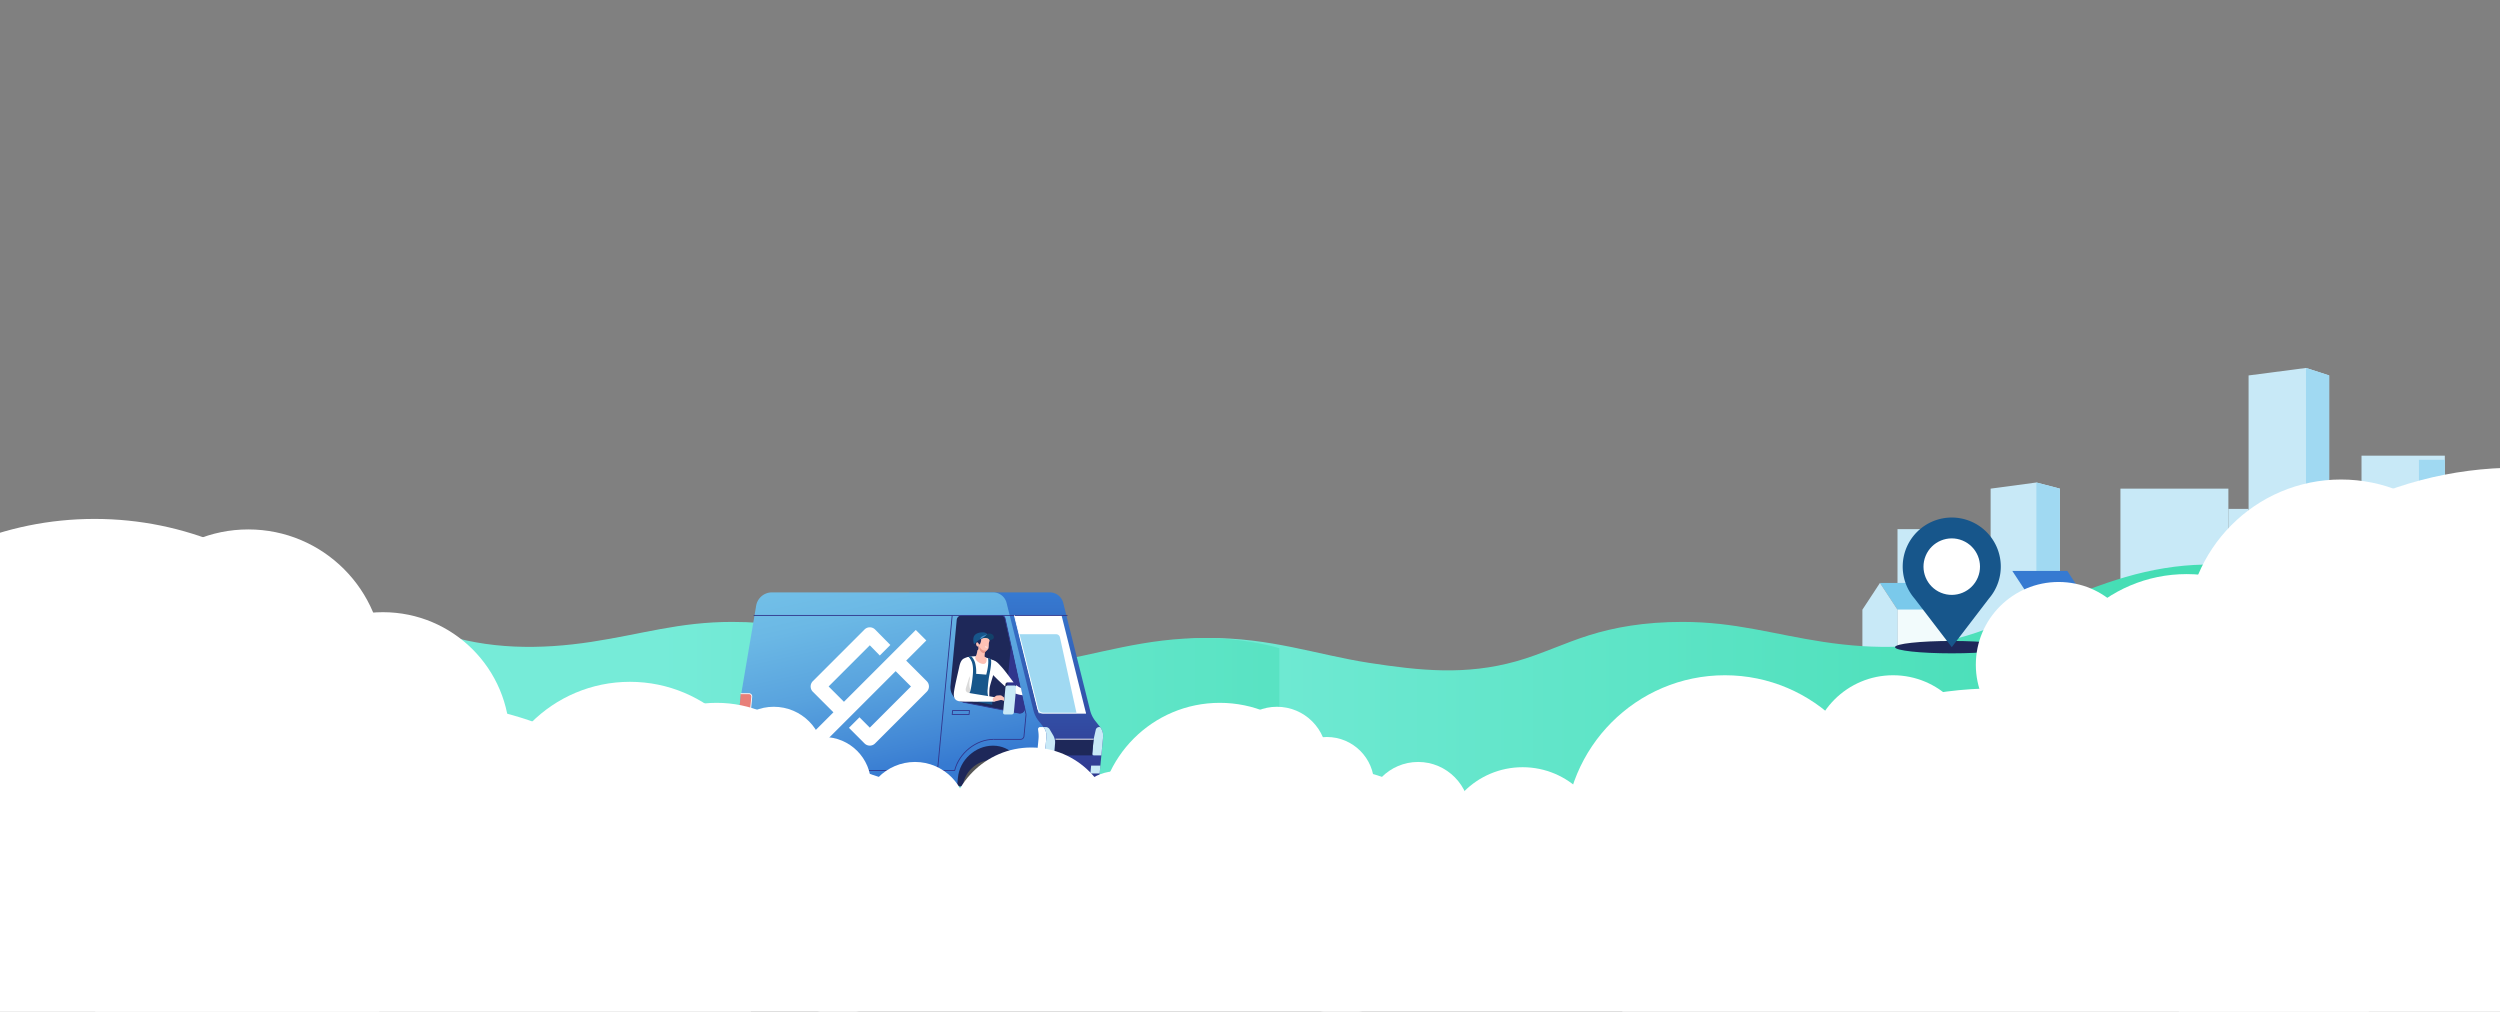 <svg xmlns="http://www.w3.org/2000/svg" xmlns:xlink="http://www.w3.org/1999/xlink" width="1903" height="770" viewBox="0 0 1903 770">
  <rect x="0" y="0" width="1903" height="770" fill="#808080" stroke="none"/>
  <defs>
    <clipPath id="clip-path">
      <rect id="Rectangle_523" data-name="Rectangle 523" width="1903" height="770" transform="translate(0 231)" fill="#fff"/>
    </clipPath>
    <clipPath id="clip-path-2">
      <rect id="Rectangle_339" data-name="Rectangle 339" width="2122" height="505" transform="translate(-0.276 1585.33)" fill="#fff"/>
    </clipPath>
    <clipPath id="clip-path-3">
      <rect id="Rectangle_297" data-name="Rectangle 297" width="1718.4" height="575.896" fill="none"/>
    </clipPath>
    <linearGradient id="linear-gradient" x1="0.909" y1="0.5" x2="-0.016" y2="0.5" gradientUnits="objectBoundingBox">
      <stop offset="0" stop-color="#26d59e"/>
      <stop offset="1" stop-color="#76ebd8"/>
    </linearGradient>
    <linearGradient id="linear-gradient-2" x1="1.585" y1="0.5" x2="0.661" y2="0.5" xlink:href="#linear-gradient"/>
    <linearGradient id="linear-gradient-3" x1="-1.07" y1="1" x2="-1.07" gradientUnits="objectBoundingBox">
      <stop offset="0" stop-color="#30358c"/>
      <stop offset="1" stop-color="#367ad1"/>
    </linearGradient>
    <linearGradient id="linear-gradient-4" x1="-0.872" y1="-0.125" x2="-0.374" y2="1.265" gradientUnits="objectBoundingBox">
      <stop offset="0" stop-color="#7ac9eb"/>
      <stop offset="0.22" stop-color="#76c4e9"/>
      <stop offset="0.448" stop-color="#6bb8e5"/>
      <stop offset="0.68" stop-color="#59a3de"/>
      <stop offset="0.913" stop-color="#4186d5"/>
      <stop offset="1" stop-color="#367ad1"/>
    </linearGradient>
    <linearGradient id="linear-gradient-5" x1="-15.472" y1="2.287" x2="-18.074" y2="-0.019" gradientUnits="objectBoundingBox">
      <stop offset="0" stop-color="#30358c"/>
      <stop offset="0.021" stop-color="#30378e"/>
      <stop offset="0.271" stop-color="#3254ab"/>
      <stop offset="0.52" stop-color="#3469c0"/>
      <stop offset="0.764" stop-color="#3575cc"/>
      <stop offset="1" stop-color="#367ad1"/>
    </linearGradient>
    <clipPath id="clip-path-4">
      <rect id="Rectangle_251" data-name="Rectangle 251" width="1920" height="818" transform="translate(0 754)" fill="#fff" stroke="#707070" stroke-width="1"/>
    </clipPath>
  </defs>
  <g id="Mask_Group_21" data-name="Mask Group 21" transform="translate(0 -231)" clip-path="url(#clip-path)">
    <g id="Group_5345" data-name="Group 5345" transform="translate(0 -86)">
      <g id="Mask_Group_20" data-name="Mask Group 20" transform="translate(-260.724 -1135.33)" clip-path="url(#clip-path-2)">
        <g id="Group_930" data-name="Group 930" transform="translate(555.541 1600.821)">
          <g id="Group_972" data-name="Group 972" transform="translate(0 0)" clip-path="url(#clip-path-3)">
            <g id="Group_971" data-name="Group 971" transform="translate(-718.734 131.589)">
              <rect id="Rectangle_270" data-name="Rectangle 270" width="43.474" height="127.131" transform="translate(2495.584 64.713)" fill="#c8e9f7"/>
              <rect id="Rectangle_271" data-name="Rectangle 271" width="34.974" height="111.718" transform="translate(2460.611 80.126)" fill="#c8e9f7"/>
              <rect id="Rectangle_272" data-name="Rectangle 272" width="65.718" height="167.665" transform="translate(2394.892 24.179)" fill="#c8e9f7"/>
              <path id="Path_5712" data-name="Path 5712" d="M1439.6,518.753l-14.065,23.957v60.344h28.131V542.71Z" transform="translate(982.534 -422.138)" fill="#f2fbfc"/>
              <path id="Path_5713" data-name="Path 5713" d="M1499.907,542.71h-46.386l-14.065-23.957h46.385Z" transform="translate(982.681 -422.138)" fill="#367ad1"/>
              <rect id="Rectangle_273" data-name="Rectangle 273" width="40.551" height="116.203" transform="translate(2341.162 64.713)" fill="#f2fbfc"/>
              <rect id="Rectangle_274" data-name="Rectangle 274" width="26.358" height="116.203" transform="translate(2381.713 64.713)" fill="#c8e9f7"/>
              <rect id="Rectangle_275" data-name="Rectangle 275" width="21.996" height="52.771" transform="translate(2438.615 27.355)" fill="#a0d9f2"/>
              <path id="Path_5714" data-name="Path 5714" d="M962.293,514.109v52.481H948.721V544.936H891.409V656.654h123.6V514.109l-17.888-4.686Z" transform="translate(976.888 -422.237)" fill="#c8e9f7"/>
              <path id="Path_5715" data-name="Path 5715" d="M1013.9,656.654H996.016V509.424l17.888,4.686Z" transform="translate(977.994 -422.237)" fill="#a0d9f2"/>
              <rect id="Rectangle_276" data-name="Rectangle 276" width="12.672" height="21.655" transform="translate(1912.937 122.699)" fill="#a0d9f2"/>
              <path id="Path_5716" data-name="Path 5716" d="M1032.43,595.375H990.568l-12.694-19.339h41.863Z" transform="translate(977.802 -421.533)" fill="#367ad1"/>
              <path id="Path_5717" data-name="Path 5717" d="M935.615,605.458H891.549L878.187,585.1h44.066Z" transform="translate(976.748 -421.437)" fill="#7ac9eb"/>
              <rect id="Rectangle_277" data-name="Rectangle 277" width="44.066" height="37.96" transform="translate(1868.297 184.021)" fill="#f2fbfc"/>
              <path id="Path_5718" data-name="Path 5718" d="M878.326,585.1l-13.362,20.357v37.96h26.725v-37.96Z" transform="translate(976.608 -421.437)" fill="#c8e9f7"/>
              <rect id="Rectangle_278" data-name="Rectangle 278" width="41.863" height="48.138" transform="translate(1968.37 173.842)" fill="#f2fbfc"/>
              <path id="Path_5719" data-name="Path 5719" d="M1681.527,469.684v52.481h-13.572V500.51h-57.312V612.228h123.6V469.684L1716.356,465Z" transform="translate(984.491 -422.707)" fill="#c8e9f7"/>
              <path id="Path_5720" data-name="Path 5720" d="M1733.138,612.228H1715.25V465l17.888,4.686Z" transform="translate(985.596 -422.707)" fill="#a0d9f2"/>
              <rect id="Rectangle_279" data-name="Rectangle 279" width="12.672" height="21.655" transform="translate(2639.773 77.804)" fill="#a0d9f2"/>
              <path id="Path_5721" data-name="Path 5721" d="M1751.664,550.95H1709.8l-12.694-19.339h41.863Z" transform="translate(985.405 -422.002)" fill="#367ad1"/>
              <path id="Path_5722" data-name="Path 5722" d="M1654.849,561.032h-44.065l-13.362-20.357h44.066Z" transform="translate(984.351 -421.907)" fill="#7ac9eb"/>
              <rect id="Rectangle_280" data-name="Rectangle 280" width="44.066" height="37.96" transform="translate(2595.134 139.126)" fill="#f2fbfc"/>
              <path id="Path_5723" data-name="Path 5723" d="M1597.56,540.676,1584.2,561.032v37.96h26.725v-37.96Z" transform="translate(984.211 -421.907)" fill="#c8e9f7"/>
              <rect id="Rectangle_281" data-name="Rectangle 281" width="41.863" height="48.138" transform="translate(2695.206 128.947)" fill="#f2fbfc"/>
              <rect id="Rectangle_282" data-name="Rectangle 282" width="43.474" height="127.131" transform="translate(2322.196 107.286)" fill="#c8e9f7"/>
              <rect id="Rectangle_283" data-name="Rectangle 283" width="34.974" height="111.718" transform="translate(2287.223 122.699)" fill="#c8e9f7"/>
              <rect id="Rectangle_284" data-name="Rectangle 284" width="65.718" height="167.665" transform="translate(2221.504 66.752)" fill="#c8e9f7"/>
              <rect id="Rectangle_285" data-name="Rectangle 285" width="15.376" height="127.131" transform="translate(2135.538 234.417) rotate(180)" fill="#c8e9f7"/>
              <path id="Path_5724" data-name="Path 5724" d="M1268.028,560.881l-14.065,23.957v60.344h28.131V584.838Z" transform="translate(980.72 -421.693)" fill="#f2fbfc"/>
              <rect id="Rectangle_286" data-name="Rectangle 286" width="82.166" height="142.544" transform="translate(2037.995 91.872)" fill="#c8e9f7"/>
              <path id="Path_5725" data-name="Path 5725" d="M1155.854,428.853l43.69-5.7,17.644,5.7V657.565h-61.334Z" transform="translate(979.683 -423.149)" fill="#c8e9f7"/>
              <path id="Path_5726" data-name="Path 5726" d="M1216.731,657.565h-17.644V423.149l17.644,5.7Z" transform="translate(980.14 -423.149)" fill="#a0d9f2"/>
              <path id="Path_5727" data-name="Path 5727" d="M1153.31,563.306h34.118l14.714-19.55h-34.118Z" transform="translate(979.656 -421.874)" fill="#367ad1"/>
              <path id="Path_5728" data-name="Path 5728" d="M1328.332,584.838h-46.385l-14.065-23.957h46.385Z" transform="translate(980.867 -421.693)" fill="#367ad1"/>
              <path id="Path_5729" data-name="Path 5729" d="M1714.982,760.465V595.829c-176.485-31.82-176.485-16.339-417.621,15.548-43.92,5.807-65.415-18.942-109.653-32.287-37.8-11.4-76.833-9.957-116.78,1.7-36.339,10.606-76.974,29.815-113.5,42.289-37.875,12.938-77.619,12.925-116.412,7.028C802.17,624.2,774.142,614.9,733.788,614.9c-29.189,0-52.06,4.206-70.984,10.124-18.714,5.852-36.682,14.57-55.532,19.86-38.377,10.772-73.189,7.175-111.925,1.2-39.594-6.109-75.447-19.361-123.318-18.912-24,.224-46.719,5.153-54.822,7.765V760.465Z" transform="translate(970.818 -421.583)" fill="url(#linear-gradient)"/>
              <path id="Path_5730" data-name="Path 5730" d="M-957.346,760.465V595.829c176.485-31.82,176.485-16.339,417.621,15.548,43.919,5.807,65.415-18.942,109.653-32.287,37.8-11.4,76.833-9.957,116.78,1.7,36.339,10.606,76.974,29.815,113.5,42.289,37.875,12.938,77.619,12.925,116.413,7.028C-44.533,624.2-16.506,614.9,23.848,614.9c29.189,0,52.06,4.206,70.985,10.124,18.714,5.852,36.682,14.57,55.532,19.86,38.377,10.772,73.189,7.175,111.925,1.2,39.594-6.109,75.447-19.361,123.318-18.912,24,.224,46.719,5.153,54.822,7.765V760.465Z" transform="translate(957.346 -421.583)" fill="url(#linear-gradient-2)"/>
              <rect id="Rectangle_287" data-name="Rectangle 287" width="40.551" height="116.203" transform="translate(2167.774 107.286)" fill="#f2fbfc"/>
              <rect id="Rectangle_288" data-name="Rectangle 288" width="26.358" height="116.203" transform="translate(2208.325 107.286)" fill="#c8e9f7"/>
              <g id="Group_951" data-name="Group 951" transform="translate(2162.213 220.313)">
                <rect id="Rectangle_289" data-name="Rectangle 289" width="192.97" height="3.176" transform="translate(0)" fill="#fff"/>
              </g>
              <g id="Group_952" data-name="Group 952" transform="translate(2260.758 209.912)">
                <path id="Path_5731" data-name="Path 5731" d="M1279.765,658.019h47.386l17.824-27.153h-47.386Z" transform="translate(-1279.765 -630.866)" fill="#c8e9f7"/>
                <rect id="Rectangle_290" data-name="Rectangle 290" width="47.386" height="56.52" transform="translate(47.386 83.674) rotate(180)" fill="#f2fbfc"/>
                <path id="Path_5732" data-name="Path 5732" d="M1344.479,630.866l17.824,27.153v56.52h-35.647v-56.52Z" transform="translate(-1279.269 -630.866)" fill="#367ad1"/>
              </g>
              <path id="Path_5733" data-name="Path 5733" d="M1207.809,644.69c1.976-2.166,3.54-6.174,1.162-9.072-2.028-2.471-8.5-1.917-10.772-4.309-1.965-2.07.655-7.815-1.666-11.32-2.034-3.074-7.479-2.07-15.768,2.052-4.372,2.174-7.433,4.507-11.372,3.641-2.653-.582-2.589-3.592-5.251-4.891-4.806-2.346-11.817,3.992-15.824,1.133-3.953-2.821-.744-10.347-5-13.427-5.011-3.624-13.4,2.241-16.949,5.971-4.582,4.815-6.445,10.409-10.977,14.706-5.648,5.354-9.141-1.392-15.008.35-3.2.948-5.139,6.531-8.687,5.795-2.609-.542-2.9-5.084-4.624-6.691-2.335-2.179-3.935-1.853-6.9-.547-3.6,1.588-14.781,10.495-14.971,16.61Z" transform="translate(978.725 -421.202)" fill="#367ad1"/>
              <path id="Path_5735" data-name="Path 5735" d="M1863.433,760.639c4.727-5.183,8.47-14.772,2.779-21.707-4.851-5.913-20.342-4.587-25.772-10.309-4.7-4.953,1.566-18.7-3.986-27.086-4.869-7.355-17.9-4.952-37.727,4.91-10.461,5.2-17.783,10.784-27.208,8.713-6.348-1.395-6.2-8.6-12.564-11.7-11.5-5.613-28.273,9.551-37.862,2.709-9.46-6.751-1.78-24.756-11.969-32.125-11.989-8.671-32.057,5.362-40.552,14.287-10.964,11.519-15.419,24.9-26.265,35.184-13.514,12.811-21.869-3.328-35.909.836-7.652,2.27-12.295,15.628-20.783,13.865-6.239-1.3-6.942-12.163-11.063-16.007-5.589-5.214-9.415-4.435-16.51-1.309-8.616,3.8-35.366,25.111-35.823,39.742Z" transform="translate(983.556 -420.526)" fill="#1e2859"/>
              <path id="Path_5736" data-name="Path 5736" d="M1262.249,644.43c.915-3.053,1.266-10.085-1.986-12.029-3.893-2.325-10.724,5.006-15.928,5.533-4.642.471-7.28-2.953-11.867-1.594a30.186,30.186,0,0,0-13.053,8.09Z" transform="translate(980.355 -420.942)" fill="#367ad1"/>
              <rect id="Rectangle_291" data-name="Rectangle 291" width="26.358" height="3.176" transform="translate(2234.683 110.461) rotate(180)" fill="#f2fbfc"/>
              <rect id="Rectangle_292" data-name="Rectangle 292" width="21.996" height="52.771" transform="translate(2265.227 69.928)" fill="#a0d9f2"/>
              <path id="Path_5737" data-name="Path 5737" d="M1017.157,759.124c-1.337-7.669-5.984-19.243-22.3-20.046-14.111-.693-38.776,8.871-48.155,5.7-9.615-3.248-7.222-13.94-16.474-20.149-7.992-5.365-30.582,2.489-33.2-1.732-2.29-3.692,5.853-11.436,5.069-16.9-1.985-13.839-22.726-6.168-32.271-1.183-6.239,3.258-13.174,7.85-20.53,8.448-7.73.629-14.529-3.83-18.607-5.428-16.116-6.315-31.618,2.6-43.783,9.567-15.91,9.115-33.3,15.63-52.59,13.885-10.031-.908-29.82-3.816-41.951-2.323-23.438,2.885-44.305,20.711-51.064,30.153Z" transform="translate(974.244 -419.347)" fill="#fff"/>
              <g id="Group_953" data-name="Group 953" transform="translate(1958.273 220.694)">
                <path id="Path_5738" data-name="Path 5738" d="M980.447,641.6a.244.244,0,0,0,0-.067v.01C980.444,641.564,980.446,641.582,980.447,641.6Z" transform="translate(-980.444 -641.535)" fill="#fff"/>
              </g>
              <g id="Group_954" data-name="Group 954" transform="translate(1866.399 113.914)">
                <ellipse id="Ellipse_61" data-name="Ellipse 61" cx="43.189" cy="4.715" rx="43.189" ry="4.715" transform="translate(0 93.903)" fill="#1e2859"/>
                <path id="Path_5739" data-name="Path 5739" d="M1092.6,540.136a37.331,37.331,0,1,1,56.536,0l-28.269,36.949Z" transform="translate(-1077.678 -478.467)" fill="#17568b"/>
                <circle id="Ellipse_62" data-name="Ellipse 62" cx="21.503" cy="21.503" r="21.503" transform="translate(15.094 48.968) rotate(-67.5)" fill="#fff"/>
              </g>
              <g id="Group_968" data-name="Group 968" transform="translate(982.274 170.851)">
                <g id="Group_955" data-name="Group 955" transform="translate(48.516 119.34)">
                  <path id="Path_5741" data-name="Path 5741" d="M536.943,698.091a17.938,17.938,0,0,1,18.16,20.057,22.53,22.53,0,0,1-21.956,20.057H522.9l3.8-40.115Z" transform="translate(-496.381 -689.791)" fill="#333332"/>
                  <ellipse id="Ellipse_63" data-name="Ellipse 63" cx="21.029" cy="19.131" rx="21.029" ry="19.131" transform="matrix(0.724, -0.69, 0.69, 0.724, 0, 29.028)" fill="#333332"/>
                  <ellipse id="Ellipse_64" data-name="Ellipse 64" cx="13.458" cy="12.244" rx="13.458" ry="12.244" transform="matrix(0.724, -0.69, 0.69, 0.724, 10.232, 28.787)" fill="#575756"/>
                </g>
                <g id="Group_956" data-name="Group 956" transform="translate(199.04 119.341)">
                  <path id="Path_5742" data-name="Path 5742" d="M762.1,698.091a17.937,17.937,0,0,1,18.159,20.057A22.529,22.529,0,0,1,758.3,738.206H748.059l3.8-40.115Z" transform="translate(-721.536 -689.791)" fill="#333332"/>
                  <ellipse id="Ellipse_65" data-name="Ellipse 65" cx="21.029" cy="19.131" rx="21.029" ry="19.131" transform="matrix(0.724, -0.69, 0.69, 0.724, 0, 29.028)" fill="#333332"/>
                  <ellipse id="Ellipse_66" data-name="Ellipse 66" cx="13.458" cy="12.244" rx="13.458" ry="12.244" transform="matrix(0.724, -0.69, 0.69, 0.724, 10.232, 28.787)" fill="#575756"/>
                </g>
                <path id="Path_5743" data-name="Path 5743" d="M712.9,698.091a17.937,17.937,0,0,1,18.159,20.057A22.529,22.529,0,0,1,709.1,738.206H698.856l3.8-40.115Z" transform="translate(-506.187 -570.45)" fill="#333332"/>
                <path id="Path_5744" data-name="Path 5744" d="M487.74,698.091A17.937,17.937,0,0,1,505.9,718.148a22.529,22.529,0,0,1-21.955,20.057H473.7l3.8-40.115Z" transform="translate(-431.555 -570.45)" fill="#333332"/>
                <path id="Path_5745" data-name="Path 5745" d="M745.35,604.9a21.172,21.172,0,0,1-3.89-7.976l-20.437-81.752a10.565,10.565,0,0,0-10.475-8.011H603.755L589.795,654.69H742.107a6.407,6.407,0,0,0,6.243-5.7l2.977-31.461a10.962,10.962,0,0,0-2.227-7.859Z" transform="translate(-470.037 -507.164)" fill="url(#linear-gradient-3)"/>
                <path id="Path_5746" data-name="Path 5746" d="M646.585,609.666l-3.75-4.763a21.162,21.162,0,0,1-3.89-7.976l-20.437-81.752a10.565,10.565,0,0,0-10.475-8.011H439.662A12.2,12.2,0,0,0,427.9,517.2l-12.086,71.467-5.119,54.1A6.735,6.735,0,0,0,417,650.3l62.1,4.392H639.591a6.405,6.405,0,0,0,6.243-5.7l2.978-31.461A10.963,10.963,0,0,0,646.585,609.666Z" transform="translate(-410.659 -507.164)" fill="url(#linear-gradient-4)"/>
                <path id="Path_5747" data-name="Path 5747" d="M440.572,709.111l.288-3.044c1.274-13.468,13.225-24.385,26.693-24.385S490.9,692.6,489.63,706.067l-.612,6.469Z" transform="translate(-420.574 -565.011)" fill="#1e2859"/>
                <path id="Path_5748" data-name="Path 5748" d="M665.243,712.537l.612-6.469c1.274-13.468,13.225-24.385,26.693-24.385S715.9,692.6,714.625,706.067l-.612,6.469Z" transform="translate(-495.045 -565.011)" fill="#1e2859"/>
                <path id="Path_5749" data-name="Path 5749" d="M726.717,711.506l-.612,6.469H701.719l1.882-19.887h10.245a18.316,18.316,0,0,1,11.961,4.266A23.342,23.342,0,0,1,726.717,711.506Z" transform="translate(-507.136 -570.449)" fill="#333332"/>
                <ellipse id="Ellipse_67" data-name="Ellipse 67" cx="21.029" cy="19.131" rx="21.029" ry="19.131" transform="matrix(0.724, -0.69, 0.69, 0.724, 166.146, 148.369)" fill="#575756"/>
                <ellipse id="Ellipse_68" data-name="Ellipse 68" cx="13.458" cy="12.244" rx="13.458" ry="12.244" transform="matrix(0.724, -0.69, 0.69, 0.724, 176.378, 148.127)" fill="#9d9d9c"/>
                <path id="Path_5750" data-name="Path 5750" d="M703.5,717.04a10.328,10.328,0,0,1-.043,3.187,11.756,11.756,0,0,1-10.377,9.6,10.321,10.321,0,0,1-2.982-.174.931.931,0,0,0-.96,1.431,9.379,9.379,0,0,0,7.395,3.386,11.731,11.731,0,0,0,11.349-10.484,9.433,9.433,0,0,0-2.893-7.808A.929.929,0,0,0,703.5,717.04Z" transform="translate(-502.905 -576.374)" fill="#ededed"/>
                <path id="Path_5751" data-name="Path 5751" d="M754.2,710.4h5.881l.566-5.986h-5.881Z" transform="translate(-524.532 -572.546)" fill="#fff"/>
                <g id="Group_957" data-name="Group 957" transform="translate(166.11 89.617)">
                  <path id="Path_5752" data-name="Path 5752" d="M672.629,644.834h-13.5l.343-3.62h13.5Zm-12.763-.671h12.153l.216-2.278H660.082Z" transform="translate(-659.129 -641.214)" fill="#30358c"/>
                </g>
                <g id="Group_958" data-name="Group 958" transform="translate(197.957 92.87)">
                  <path id="Path_5753" data-name="Path 5753" d="M727.309,665.415H706.766v-.671h20.543a2.33,2.33,0,0,0,2.268-2.072l1.57-16.591.668.063-1.57,16.592A3.016,3.016,0,0,1,727.309,665.415Z" transform="translate(-706.766 -646.08)" fill="#30358c"/>
                </g>
                <g id="Group_959" data-name="Group 959" transform="translate(82.096 111.533)">
                  <path id="Path_5754" data-name="Path 5754" d="M619.963,698.334h-86.5v-.671H619.44C622.893,684.373,635.965,674,649.32,674v.671c-13.148,0-26.015,10.283-29.294,23.412Z" transform="translate(-533.459 -673.997)" fill="#30358c"/>
                </g>
                <g id="Group_960" data-name="Group 960" transform="translate(1.125 111.533)">
                  <path id="Path_5755" data-name="Path 5755" d="M493.313,698.334h-9.837l-.019-.315a24.886,24.886,0,0,0-24.806-23.351c-8.846,0-19.094,6.348-22.759,12.046l-.1.154H412.342V686.2h23.086a27.914,27.914,0,0,1,9.793-8.371,29.065,29.065,0,0,1,13.43-3.83,25.3,25.3,0,0,1,17.677,7.14,25.555,25.555,0,0,1,7.778,16.527h9.208Z" transform="translate(-412.342 -673.997)" fill="#30358c"/>
                </g>
                <path id="Path_5756" data-name="Path 5756" d="M657.7,586.751l4.737-50.052a3.737,3.737,0,0,1,3.641-3.327h30.178a2.958,2.958,0,0,1,2.953,2.332l14.829,67.741a3.673,3.673,0,0,1-4.2,4.263l-42.906-8.353A11.441,11.441,0,0,1,657.7,586.751Z" transform="translate(-492.524 -515.851)" fill="#1e2859"/>
                <path id="Path_5757" data-name="Path 5757" d="M501.561,711.506l-.612,6.469H476.564l1.882-19.887H488.69a18.318,18.318,0,0,1,11.962,4.266A23.342,23.342,0,0,1,501.561,711.506Z" transform="translate(-432.504 -570.449)" fill="#3c3c3b"/>
                <ellipse id="Ellipse_69" data-name="Ellipse 69" cx="21.029" cy="19.131" rx="21.029" ry="19.131" transform="matrix(0.724, -0.69, 0.69, 0.724, 15.622, 148.369)" fill="#575756"/>
                <ellipse id="Ellipse_70" data-name="Ellipse 70" cx="13.458" cy="12.244" rx="13.458" ry="12.244" transform="matrix(0.724, -0.69, 0.69, 0.724, 25.854, 148.127)" fill="#9d9d9c"/>
                <path id="Path_5758" data-name="Path 5758" d="M478.34,717.04a10.328,10.328,0,0,1-.042,3.187,11.757,11.757,0,0,1-10.377,9.6,10.319,10.319,0,0,1-2.982-.174.931.931,0,0,0-.961,1.431,9.379,9.379,0,0,0,7.395,3.386,11.73,11.73,0,0,0,11.349-10.484,9.432,9.432,0,0,0-2.893-7.808A.929.929,0,0,0,478.34,717.04Z" transform="translate(-428.273 -576.374)" fill="#ededed"/>
                <path id="Path_5759" data-name="Path 5759" d="M784.979,607.769H749.1l-18.6-74.4H766.38Z" transform="translate(-516.675 -515.851)" fill="#fff"/>
                <path id="Path_5760" data-name="Path 5760" d="M770.044,710.4H763l.566-5.986h7.045Z" transform="translate(-527.448 -572.546)" fill="#c8e9f7"/>
                <path id="Path_5761" data-name="Path 5761" d="M824.032,710.4h-7.045l.566-5.986H824.6Z" transform="translate(-545.343 -572.546)" fill="#c8e9f7"/>
                <path id="Path_5762" data-name="Path 5762" d="M826.047,682.055h-5.619a1.275,1.275,0,0,1-1.29-1.426l.81-8.562a36.714,36.714,0,0,1,.751-4.682l1.1-4.833a2.675,2.675,0,0,1,2.551-2.064h.767a10.957,10.957,0,0,1,2.229,7.861Z" transform="translate(-546.054 -557.986)" fill="#c8e9f7"/>
                <g id="Group_961" data-name="Group 961" transform="translate(154.941 17.49)">
                  <rect id="Rectangle_293" data-name="Rectangle 293" width="118.541" height="0.671" transform="translate(0 118.014) rotate(-84.592)" fill="#30358c"/>
                </g>
                <g id="Group_962" data-name="Group 962" transform="translate(15.342 17.186)">
                  <rect id="Rectangle_294" data-name="Rectangle 294" width="238.863" height="0.671" fill="#30358c"/>
                </g>
                <g id="Group_963" data-name="Group 963" transform="translate(221.183 87.522)">
                  <rect id="Rectangle_295" data-name="Rectangle 295" width="0.671" height="5.433" transform="translate(0 0.143) rotate(-12.348)" fill="#30358c"/>
                </g>
                <path id="Path_5763" data-name="Path 5763" d="M757.046,662.216l.287,2.347a23.363,23.363,0,0,1,.063,5.035l-1.044,11.031a1.275,1.275,0,0,0,1.291,1.426H762.1l1.3-13.708a10.959,10.959,0,0,0-2.227-7.859H758.6A1.589,1.589,0,0,0,757.046,662.216Z" transform="translate(-525.243 -557.986)" fill="#fff"/>
                <path id="Path_5764" data-name="Path 5764" d="M804.536,686.63H775.488l1.168-12.34H805.7Z" transform="translate(-531.588 -562.561)" fill="#1e2859"/>
                <path id="Path_5765" data-name="Path 5765" d="M770.925,666.71l-2.7-4.57a3.41,3.41,0,0,0-2.979-1.652H763.56a10.963,10.963,0,0,1,2.227,7.859l-1.3,13.708h5.619a1.6,1.6,0,0,0,1.561-1.426l.688-7.27A10.992,10.992,0,0,0,770.925,666.71Z" transform="translate(-527.634 -557.986)" fill="#c8e9f7"/>
                <path id="Path_5766" data-name="Path 5766" d="M416.644,622.5l-.274,4.4-4.027,42.562h8.541l4.219-44.583a2.125,2.125,0,0,0-2.151-2.377Z" transform="translate(-411.217 -545.396)" fill="#e87f79"/>
                <path id="Path_5767" data-name="Path 5767" d="M418.512,662.725h-4.271l-1.9,20.072h4.271Z" transform="translate(-411.217 -558.728)" fill="#ffafa3"/>
                <g id="Group_964" data-name="Group 964" transform="translate(5.427 76.774)">
                  <path id="Path_5768" data-name="Path 5768" d="M425.25,649.259l-.667-.063,2.318-24.512a1.79,1.79,0,0,0-1.817-2.009h-6.307V622h6.307a2.46,2.46,0,0,1,2.485,2.743Z" transform="translate(-418.777 -622.004)" fill="#fff"/>
                </g>
                <path id="Path_5769" data-name="Path 5769" d="M779.555,614.872H750.876L735.857,554.8h28.1a2.96,2.96,0,0,1,2.955,2.331Z" transform="translate(-518.451 -522.954)" fill="#a0d9f2"/>
                <path id="Path_5770" data-name="Path 5770" d="M730.548,619.076l-9.907-1.928a12.3,12.3,0,0,1-.447-4.7l4.237-44.776,10.32,47.144A3.673,3.673,0,0,1,730.548,619.076Z" transform="translate(-513.241 -527.22)" fill="url(#linear-gradient-5)"/>
                <g id="Group_965" data-name="Group 965" transform="translate(174.337 17.186)">
                  <path id="Path_5771" data-name="Path 5771" d="M715.037,607.939a3.659,3.659,0,0,1-.7-.068l-42.906-8.353.128-.658,42.906,8.353a3.236,3.236,0,0,0,2.917-.972,3.183,3.183,0,0,0,.895-2.891l-14.829-67.741a2.616,2.616,0,0,0-2.626-2.068v-.671a3.274,3.274,0,0,1,3.281,2.6l14.83,67.741a3.849,3.849,0,0,1-1.07,3.5A3.972,3.972,0,0,1,715.037,607.939Z" transform="translate(-671.435 -532.871)" fill="#30358c"/>
                </g>
                <g id="Group_966" data-name="Group 966" transform="translate(213.499 17.44)">
                  <path id="Path_5772" data-name="Path 5772" d="M784.818,608.065H752.327a4.559,4.559,0,0,1-4.516-3.458l-17.8-71.193.651-.162,17.8,71.193a3.9,3.9,0,0,0,3.865,2.95h32.491Z" transform="translate(-730.013 -533.251)" fill="#fff"/>
                </g>
                <path id="Path_5773" data-name="Path 5773" d="M718.853,635.218h5.353a1.6,1.6,0,0,0,1.561-1.426l1.812-19.149a1.275,1.275,0,0,0-1.291-1.426h-5.352a1.6,1.6,0,0,0-1.561,1.426l-1.812,19.149A1.276,1.276,0,0,0,718.853,635.218Z" transform="translate(-512.385 -542.317)" fill="#c8e9f7"/>
                <g id="Group_967" data-name="Group 967" transform="translate(245.068 111.394)">
                  <rect id="Rectangle_296" data-name="Rectangle 296" width="29.048" height="0.671" fill="#fff"/>
                </g>
                <path id="Path_5774" data-name="Path 5774" d="M586.865,587.941l-15.67-15.67,15.321-15.32-8.018-8.018-54.679,54.679L512.157,591.95,543.5,560.609l7.617,7.774,8.018-8.018-11.626-11.783a5.678,5.678,0,0,0-8.018,0L500.13,587.941a5.668,5.668,0,0,0,0,8.018l15.67,15.67-15.321,15.32,8.018,8.018,54.679-54.679,11.661,11.661L543.5,623.29l-7.855-7.886-8.018,8.018,11.864,11.895a5.675,5.675,0,0,0,8.018,0l39.359-39.358A5.676,5.676,0,0,0,586.865,587.941Z" transform="translate(-439.765 -520.343)" fill="#fff"/>
              </g>
              <g id="Group_970" data-name="Group 970" transform="translate(1149.962 201.256)">
                <path id="Path_5775" data-name="Path 5775" d="M694.872,586.883a41.7,41.7,0,0,0-7.026-2.589,35.347,35.347,0,0,0-9.129-.814c-1.346.079-3.569.229-4.589,1.266a9.61,9.61,0,0,0-1.861,3.567c-1,3.119-.8,11.009-.909,13.836a31.776,31.776,0,0,1-.971,6.381c-.447,2.06-.763,3.41-1.234,5.394a2.008,2.008,0,0,0,.108,1.653h0a12.359,12.359,0,0,0,1.444.374l2.627.511.01,0c4.711.451,14.55,1.38,16.119,1.309a1.568,1.568,0,0,0,1.455-1.032c.3-1.084-.142-6.4.356-9.442.5-3.066,3.985-12.823,4.609-16.569C696.195,588.842,696.235,587.647,694.872,586.883Z" transform="translate(-663.991 -565.219)" fill="#fff"/>
                <path id="Path_5776" data-name="Path 5776" d="M677.438,617.1c-1.09-1.237-2.114-5.013-1.342-9.026a3.491,3.491,0,0,0-4.664-4.135c-.037,2.018-.034,3.843-.076,4.926a31.909,31.909,0,0,1-.969,6.381c-.449,2.063-.765,3.41-1.236,5.394a2.008,2.008,0,0,0,.108,1.653,12.371,12.371,0,0,0,1.445.374l2.627.511c.868.084,1.909.183,3.043.29a4.129,4.129,0,0,0,1.078-1.2C679.1,619.613,678.571,618.388,677.438,617.1Z" transform="translate(-663.991 -571.938)" fill="#dadada"/>
                <path id="Path_5777" data-name="Path 5777" d="M696.716,562.5c-.459-1.963-2.515-3.19-5.328-3.353a5.26,5.26,0,0,0-5.05,2.812c-.74,1.612-.952,4.273.961,8.3.457.962-.453,3.73-.614,4.156-.375.995-.558,1.009-.751,1.53-.727,1.962,2.9,5.146,5.968,5.279,2.857.124,2.77-3.325,2.6-4.117-.137-.629-.673-.73-.967-.927-.486-.326-.546-.617-.533-1.226.005-.124.015-.257.03-.408.068-.669.155-2.37.57-2.73.353-.307.53-.416.924-.73a4.764,4.764,0,0,0,1.453-1.871,30.852,30.852,0,0,0,.249-3.628C696.32,564.367,697,563.719,696.716,562.5Z" transform="translate(-669.549 -557.164)" fill="#fec1b5"/>
                <path id="Path_5778" data-name="Path 5778" d="M691.584,574.038c-.142-.179-.9-1.32-1.013-1.174a4.873,4.873,0,0,0,.566,2.6,3.984,3.984,0,0,0,2.447,2.015,3.1,3.1,0,0,0,1.175.033,2.234,2.234,0,0,1,.4-1.155c.356-.3.531-.416.923-.731a1.857,1.857,0,0,0,.362-.369A3.94,3.94,0,0,1,691.584,574.038Z" transform="translate(-671.11 -561.71)" fill="#e8988c"/>
                <path id="Path_5779" data-name="Path 5779" d="M691.127,557.052c-2.656-.172-5.555.919-5.959,2.691-.152.666-.084,1.322-.491,1.764-1.134,1.235-.177,3.813.193,4.783.51,1.334,1.746,4.108,2.2,3.924a2.2,2.2,0,0,0,.649-1.458c-.059-.874-.091-1.784-.227-2.648a1.261,1.261,0,0,1,.181-1.153c.1.229.334.9.334.9l.842-.411a7.463,7.463,0,0,0,.933-4.443,1.773,1.773,0,0,1,.666-.524C691.812,559.871,692.978,557.172,691.127,557.052Z" transform="translate(-668.997 -556.467)" fill="#1e2859"/>
                <path id="Path_5780" data-name="Path 5780" d="M688.872,568.907c.219.88-.034,1.713-.566,1.861s-1.142-.447-1.361-1.328.034-1.714.566-1.86S688.652,568.026,688.872,568.907Z" transform="translate(-669.901 -559.955)" fill="#fec1b5"/>
                <path id="Path_5781" data-name="Path 5781" d="M684,564.422c.078.353.376,1.015.759.549a13.233,13.233,0,0,1,3.555-3.121,9,9,0,0,1,3.077-1.379,6.843,6.843,0,0,1,4.336.412c.211.1.413-.143.318-.5a5.809,5.809,0,0,0-2.839-3.67c-1.3-.839-4.106-.546-5.734-.035C683.339,557.972,683.328,561.373,684,564.422Z" transform="translate(-668.842 -556.186)" fill="#17568b"/>
                <path id="Path_5782" data-name="Path 5782" d="M691.306,561.891c.331-.2,1.426-.679,2.056-1.007a11.169,11.169,0,0,0,1.792-1.175A11.4,11.4,0,0,1,697,558.046a2.4,2.4,0,0,1,.982-.329c.07-.011-.025-.1-.467.047-.925.314-2.351,1.113-3.219,1.4-2.268.746-3.075,2.161-3.194,2.766C691.077,562.032,691.154,561.98,691.306,561.891Z" transform="translate(-671.303 -556.681)" fill="#488ec9"/>
                <path id="Path_5783" data-name="Path 5783" d="M691.163,561.905c1.287-.756,3.269-1.331,4.711-3.042a3.458,3.458,0,0,1,4.847-.513,2.633,2.633,0,0,1,1,2.588c-.33.919-1.824,1.435-2.641,1.548-.4.056-.489-.006-.655-.2a3.566,3.566,0,0,0-1.467-1.119,7.323,7.323,0,0,0-4.156.144,12.651,12.651,0,0,0-1.477.7C691.114,562.133,690.979,562.02,691.163,561.905Z" transform="translate(-671.297 -556.651)" fill="#12426a"/>
                <path id="Path_5784" data-name="Path 5784" d="M699,572.752c-.02.149-.56.377-1.217.277s-1.078-.608-1.02-.745.491.124,1.148.223S699.022,572.6,699,572.752Z" transform="translate(-673.181 -561.51)" fill="#fff"/>
                <g id="Group_969" data-name="Group 969" transform="translate(26.507 21.422)">
                  <path id="Path_5785" data-name="Path 5785" d="M713.933,606.36a1.6,1.6,0,0,1,1.561-1.426h4.675c-2.2-2.811-6.615-9.035-9.426-12.054-2.383-2.558-4.314-5.181-7.726-4.559-1.48.27-1.987,2.79-1.858,4.4a10.27,10.27,0,0,0,1.717,4.827,150.013,150.013,0,0,0,10.9,10.529Z" transform="translate(-701.139 -588.229)" fill="#fff"/>
                  <path id="Path_5786" data-name="Path 5786" d="M735.8,618.42a14.711,14.711,0,0,1-3.638-2.186l-.607,6.41a20.767,20.767,0,0,0,5.126,1.267l.33.037Z" transform="translate(-711.222 -597.512)" fill="#fff"/>
                </g>
                <path id="Path_5787" data-name="Path 5787" d="M693.377,620.355l-22.594-4.4a12.134,12.134,0,0,1-1.512-.4,3.312,3.312,0,0,1,.529-.4c1.36-.838,3.283-.961,4.537-1.977a6.76,6.76,0,0,0,2.419-3.647,108.264,108.264,0,0,0,1.776-12.03c.229-2.462.419-6.47-.735-9.668a12.811,12.811,0,0,0-2.367-3.69c-.294-.31-.314-.388-.031-.456.389-.094,1.121-.175,1.491-.227.409-.059.587.148.891.449a11.381,11.381,0,0,1,2.486,4.559,25.661,25.661,0,0,1,.788,8.349c2.085.147,5.654.441,7.688.619,1.224-4.755,1.881-9.046,1.433-12.04-.07-.469-.114-.674.146-.577.329.122,1.055.35,1.5.508.384.134.486.731.535.909.606,2.274-.816,9.375-1.375,12.268-.461,2.383-1.008,7.669-1.109,9.608a15.281,15.281,0,0,0,.19,5.224,7.96,7.96,0,0,0,1.371,2.482c.85.924,1.73,1.154,1.822,2.218C693.291,618.407,693.336,619.325,693.377,620.355Z" transform="translate(-664.069 -565.224)" fill="#17568b"/>
                <path id="Path_5788" data-name="Path 5788" d="M661.561,611.412c.43-4.174,3.267-15.89,3.956-19.143.391-1.847,1.1-5.424,3.446-6.755a17.549,17.549,0,0,1,3.055-1.226.757.757,0,0,1,.893.3,11.4,11.4,0,0,1,1.872,3.811c.657,1.914.059,5.217-.612,7.909-.978,3.926-2.761,9.108-3.455,11.575-.928,3.3,1.931,3.642,2.849,3.824,3.01.6,15.913,2.568,17.8,2.945,2.074.414,2.22,1.532,2.127,2.48-.053.537-.81,1.108-1.909,1.113-3.115.015-17.992.119-22.769-.017C664.969,618.117,660.9,617.865,661.561,611.412Z" transform="translate(-661.49 -565.49)" fill="#fff"/>
                <path id="Path_5789" data-name="Path 5789" d="M714.5,629.664c-.592-.477-1.15-.917-1.466-1.157a2.7,2.7,0,0,0-1.4-.6c-.99.007-1.95.084-2.571.136-.684.056-1.55.887-2.3,1.368a1.855,1.855,0,0,0-.776,2.5,1.647,1.647,0,0,0,1.667.573c.86-.159,2.535-.591,3.484-.864a2.934,2.934,0,0,1,2.272.173c.323.145.606.259.861.35Z" transform="translate(-676.157 -579.958)" fill="#fec1b5"/>
              </g>
            </g>
          </g>
        </g>
      </g>
      <g id="Mask_Group_19" data-name="Mask Group 19" transform="translate(0 -82)" clip-path="url(#clip-path-4)">
        <g id="Component_5_1" data-name="Component 5 – 1" transform="translate(-178 731)">
          <rect id="Rectangle_249" data-name="Rectangle 249" width="1920" height="475" transform="translate(178 287)" fill="#fff"/>
          <g id="Group_928" data-name="Group 928" transform="translate(0 49)">
            <circle id="Ellipse_34" data-name="Ellipse 34" cx="250" cy="250" r="250" transform="translate(0 14)" fill="#fff"/>
            <circle id="Ellipse_39" data-name="Ellipse 39" cx="103" cy="103" r="103" transform="translate(264 22)" fill="#fff"/>
            <circle id="Ellipse_35" data-name="Ellipse 35" cx="250" cy="250" r="250" transform="translate(250 154)" fill="#fff"/>
            <circle id="Ellipse_36" data-name="Ellipse 36" cx="106.5" cy="106.5" r="106.5" transform="translate(551 138)" fill="#fff"/>
            <circle id="Ellipse_50" data-name="Ellipse 50" cx="36.5" cy="36.5" r="36.5" transform="translate(728 216)" fill="#fff"/>
            <circle id="Ellipse_38" data-name="Ellipse 38" cx="96.5" cy="96.5" r="96.5" transform="translate(373 85)" fill="#fff"/>
          </g>
          <g id="Group_5346" data-name="Group 5346" transform="translate(631.867 188.913)">
            <circle id="Ellipse_34-2" data-name="Ellipse 34" cx="92.5" cy="92.5" r="92.5" transform="translate(-0.867 14.087)" fill="#fff"/>
            <circle id="Ellipse_39-2" data-name="Ellipse 39" cx="38" cy="38" r="38" transform="translate(97.133 17.087)" fill="#fff"/>
            <ellipse id="Ellipse_35-2" data-name="Ellipse 35" cx="92" cy="92.5" rx="92" ry="92.5" transform="translate(92.133 65.087)" fill="#fff"/>
            <ellipse id="Ellipse_36-2" data-name="Ellipse 36" cx="39.5" cy="40" rx="39.5" ry="40" transform="translate(203.133 59.087)" fill="#fff"/>
            <ellipse id="Ellipse_50-2" data-name="Ellipse 50" cx="13.5" cy="14" rx="13.5" ry="14" transform="translate(269.133 88.087)" fill="#fff"/>
            <circle id="Ellipse_38-2" data-name="Ellipse 38" cx="36" cy="36" r="36" transform="translate(137.133 40.087)" fill="#fff"/>
          </g>
          <g id="Group_5347" data-name="Group 5347" transform="translate(1014.867 188.913)">
            <circle id="Ellipse_34-3" data-name="Ellipse 34" cx="92.5" cy="92.5" r="92.5" transform="translate(-0.867 14.087)" fill="#fff"/>
            <circle id="Ellipse_39-3" data-name="Ellipse 39" cx="38" cy="38" r="38" transform="translate(97.133 17.087)" fill="#fff"/>
            <ellipse id="Ellipse_35-3" data-name="Ellipse 35" cx="92" cy="92.5" rx="92" ry="92.5" transform="translate(92.133 65.087)" fill="#fff"/>
            <ellipse id="Ellipse_36-3" data-name="Ellipse 36" cx="39.5" cy="40" rx="39.5" ry="40" transform="translate(203.133 59.087)" fill="#fff"/>
            <ellipse id="Ellipse_50-3" data-name="Ellipse 50" cx="13.5" cy="14" rx="13.5" ry="14" transform="translate(269.133 88.087)" fill="#fff"/>
            <circle id="Ellipse_38-3" data-name="Ellipse 38" cx="36" cy="36" r="36" transform="translate(137.133 40.087)" fill="#fff"/>
          </g>
          <g id="Group_929" data-name="Group 929" transform="translate(1290 20.958)">
            <circle id="Ellipse_34-4" data-name="Ellipse 34" cx="287" cy="287" r="287" transform="translate(517 3.042)" fill="#fff"/>
            <ellipse id="Ellipse_39-4" data-name="Ellipse 39" cx="118" cy="118.5" rx="118" ry="118.5" transform="translate(552 12.042)" fill="#fff"/>
            <ellipse id="Ellipse_35-4" data-name="Ellipse 35" cx="287" cy="286.5" rx="287" ry="286.5" transform="translate(120 171.042)" fill="#fff"/>
            <ellipse id="Ellipse_36-4" data-name="Ellipse 36" cx="122" cy="122.5" rx="122" ry="122.5" transform="translate(79 161.042)" fill="#fff"/>
            <circle id="Ellipse_40" data-name="Ellipse 40" cx="63" cy="63" r="63" transform="translate(-16 231.042)" fill="#fff"/>
            <circle id="Ellipse_45" data-name="Ellipse 45" cx="63" cy="63" r="63" transform="translate(-212 243.042)" fill="#fff"/>
            <ellipse id="Ellipse_48" data-name="Ellipse 48" cx="63" cy="63.5" rx="63" ry="63.5" transform="translate(-390 216.042)" fill="#fff"/>
            <ellipse id="Ellipse_46" data-name="Ellipse 46" cx="32.5" cy="28" rx="32.5" ry="28" transform="translate(-130 234.042)" fill="#fff"/>
            <ellipse id="Ellipse_47" data-name="Ellipse 47" cx="32.5" cy="28" rx="32.5" ry="28" transform="translate(-98 249.042)" fill="#fff"/>
            <ellipse id="Ellipse_49" data-name="Ellipse 49" cx="32.5" cy="28" rx="32.5" ry="28" transform="translate(-294 234.042)" fill="#fff"/>
            <circle id="Ellipse_42" data-name="Ellipse 42" cx="63" cy="63" r="63" transform="translate(266 161.042)" fill="#fff"/>
            <circle id="Ellipse_43" data-name="Ellipse 43" cx="63" cy="63" r="63" transform="translate(392 90.042)" fill="#fff"/>
            <circle id="Ellipse_44" data-name="Ellipse 44" cx="63" cy="63" r="63" transform="translate(782 -20.958)" fill="#fff"/>
            <circle id="Ellipse_41" data-name="Ellipse 41" cx="63" cy="63" r="63" transform="translate(-538 231.042)" fill="#fff"/>
            <ellipse id="Ellipse_38-4" data-name="Ellipse 38" cx="110.5" cy="111" rx="110.5" ry="111" transform="translate(442 84.042)" fill="#fff"/>
          </g>
        </g>
      </g>
    </g>
  </g>
</svg>
